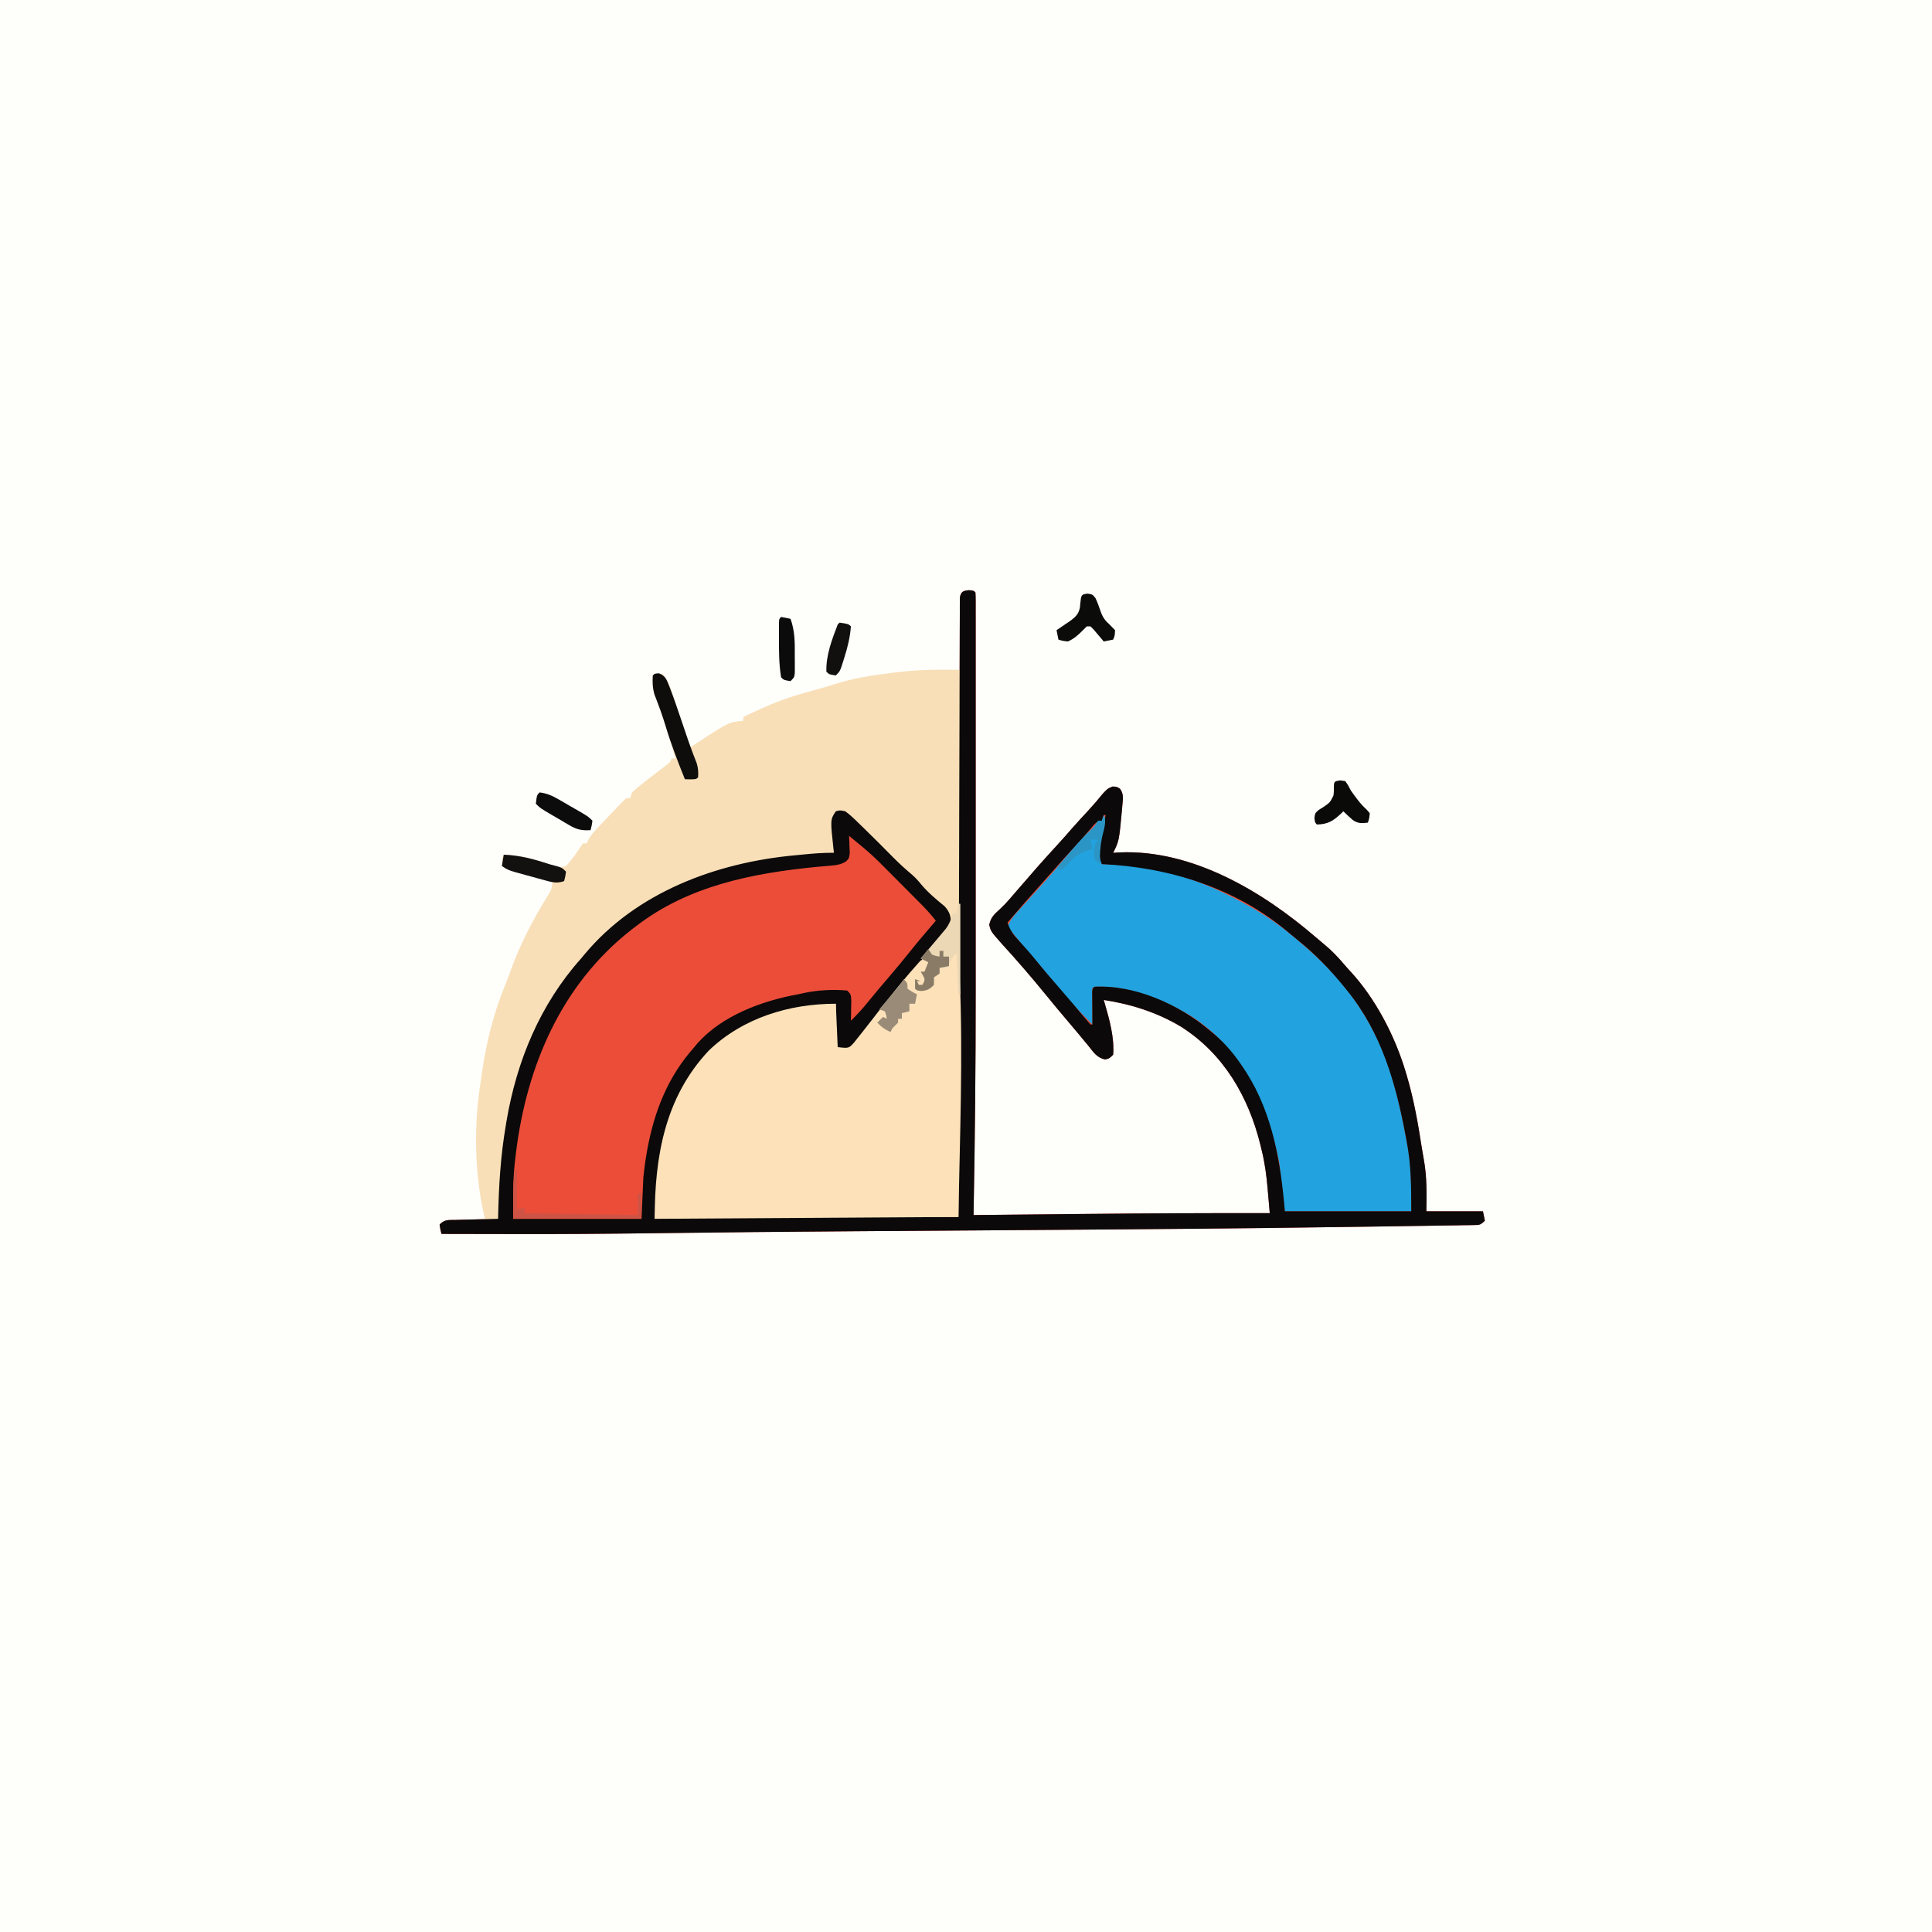 <svg version="1.1" xmlns="http://www.w3.org/2000/svg" width="1024" height="1024">
<rect width="100%" height="100%" fill="#333333" stroke="none"/>
<path d="M0 0 C337.92 0 675.84 0 1024 0 C1024 337.92 1024 675.84 1024 1024 C686.08 1024 348.16 1024 0 1024 C0 686.08 0 348.16 0 0 Z " fill="#FEFEFB" transform="translate(0,0)"/>
<path d="M0 0 C2.44 0.19 2.44 0.19 3.44 1.19 C3.53 2.56 3.56 3.93 3.56 5.3 C3.57 6.64 3.57 6.64 3.57 8.01 C3.57 9.5 3.57 9.5 3.56 11.02 C3.57 12.07 3.57 13.11 3.57 14.19 C3.57 17.73 3.57 21.27 3.57 24.81 C3.57 27.34 3.57 29.87 3.57 32.4 C3.58 38.59 3.58 44.78 3.57 50.97 C3.57 56.03 3.57 61.1 3.57 66.16 C3.57 66.88 3.57 67.61 3.57 68.35 C3.57 69.82 3.57 71.29 3.57 72.76 C3.58 86.59 3.57 100.42 3.57 114.24 C3.56 125.97 3.56 137.69 3.57 149.42 C3.57 163.1 3.58 176.78 3.57 190.47 C3.57 191.95 3.57 193.43 3.57 194.92 C3.57 195.65 3.57 196.37 3.57 197.13 C3.57 202.12 3.57 207.11 3.57 212.11 C3.59 251.81 3.19 291.49 2.44 331.19 C3.03 331.18 3.62 331.18 4.22 331.17 C15.63 331.06 27.03 330.94 38.44 330.83 C45.82 330.76 53.21 330.69 60.6 330.61 C93.55 330.28 126.49 330.11 159.44 330.19 C159.13 326.66 158.82 323.12 158.51 319.59 C158.38 318.1 158.38 318.1 158.25 316.58 C157.64 309.82 156.77 303.27 155.12 296.69 C154.8 295.33 154.8 295.33 154.46 293.94 C148.12 268.34 134.92 245.59 112.25 231.27 C99.69 223.77 85.85 219.38 71.44 217.19 C71.63 217.83 71.82 218.47 72.02 219.14 C74.49 227.7 77.14 237.2 76.44 246.19 C74.44 248.19 74.44 248.19 72.2 248.73 C67.84 247.87 66.01 244.86 63.31 241.5 C62.75 240.82 62.18 240.14 61.6 239.44 C60.43 238.04 59.27 236.64 58.11 235.23 C56.12 232.81 54.09 230.42 52.06 228.04 C48.31 223.66 44.64 219.22 41 214.75 C33.38 205.4 25.52 196.27 17.38 187.37 C11.6 180.86 11.6 180.86 10.75 177.31 C11.64 173.25 13.46 171.77 16.46 169.01 C18.3 167.31 19.93 165.58 21.56 163.69 C22.14 163.02 22.71 162.36 23.3 161.67 C24.01 160.85 24.71 160.03 25.44 159.19 C32.52 150.95 39.65 142.79 47.02 134.82 C49.59 132.03 52.08 129.18 54.56 126.32 C57.47 123.02 60.46 119.79 63.45 116.56 C66.01 113.79 68.46 110.96 70.81 108 C73.44 105.19 73.44 105.19 76.12 104.06 C78.44 104.19 78.44 104.19 80.09 105.27 C82.14 108.19 81.6 110.43 81.31 113.94 C81.26 114.59 81.21 115.25 81.15 115.92 C79.58 132.91 79.58 132.91 76.44 139.19 C78.09 139.08 78.09 139.08 79.79 138.98 C118.16 137.35 155.4 159.49 183.53 183.69 C185.19 185.12 186.87 186.54 188.57 187.94 C192.34 191.04 195.54 194.41 198.7 198.14 C199.81 199.45 200.95 200.73 202.12 201.98 C215.52 216.43 225.85 236.44 231.44 255.19 C231.74 256.21 231.74 256.21 232.06 257.25 C235.79 269.85 238.04 282.62 240.03 295.6 C240.37 297.73 240.74 299.85 241.13 301.97 C242.78 311.09 242.58 319.94 242.44 329.19 C252.34 329.19 262.24 329.19 272.44 329.19 C272.77 330.84 273.1 332.49 273.44 334.19 C271.07 336.55 270.6 336.45 267.39 336.5 C266.54 336.51 265.69 336.53 264.81 336.55 C263.87 336.56 262.93 336.57 261.96 336.58 C260.96 336.6 259.96 336.62 258.93 336.64 C255.57 336.69 252.2 336.74 248.83 336.78 C246.43 336.82 244.02 336.86 241.61 336.9 C235.72 337 229.82 337.08 223.92 337.16 C219.06 337.23 214.2 337.3 209.34 337.37 C148.23 338.29 87.12 338.76 26.01 339.17 C1.27 339.33 -23.46 339.5 -48.2 339.68 C-52.31 339.71 -56.41 339.74 -60.52 339.77 C-95.93 340.01 -131.34 340.34 -166.75 340.81 C-191.57 341.14 -216.38 341.33 -241.21 341.26 C-245.61 341.25 -250.01 341.24 -254.42 341.24 C-262.8 341.23 -271.18 341.21 -279.56 341.19 C-280.19 338.81 -280.19 338.81 -280.56 336.19 C-277.77 333.4 -275.93 333.88 -272.02 333.77 C-270.72 333.73 -269.42 333.7 -268.08 333.66 C-266.7 333.62 -265.32 333.59 -263.94 333.56 C-262.55 333.52 -261.16 333.49 -259.77 333.45 C-256.37 333.35 -252.97 333.27 -249.56 333.19 C-249.55 332.48 -249.53 331.78 -249.52 331.06 C-249.15 315.24 -248.21 299.79 -245.56 284.19 C-245.42 283.35 -245.29 282.52 -245.15 281.66 C-239.74 249.6 -227.35 219.57 -205.56 195.19 C-204.98 194.49 -204.4 193.79 -203.8 193.07 C-176.29 160.04 -133.82 144.33 -92.06 140.5 C-90.73 140.37 -89.4 140.24 -88.07 140.11 C-82.54 139.58 -77.12 139.11 -71.56 139.19 C-71.63 138.57 -71.71 137.95 -71.78 137.32 C-73.5 121.6 -73.5 121.6 -70.56 117.19 C-68.4 116.59 -68.4 116.59 -65.56 117.19 C-62.83 119.13 -60.5 121.45 -58.12 123.81 C-57.43 124.49 -56.73 125.16 -56.01 125.85 C-50.72 130.98 -45.5 136.18 -40.34 141.44 C-37.07 144.77 -33.67 147.84 -30.1 150.85 C-28.31 152.41 -26.8 154.09 -25.31 155.94 C-21.6 160.37 -17.28 163.94 -12.82 167.6 C-9.98 170.85 -9.57 172.9 -9.56 177.19 C-10.61 179.13 -10.61 179.13 -12.31 180.75 C-15.76 184.29 -18.8 187.97 -21.81 191.88 C-25.96 197.22 -30.25 202.42 -34.64 207.57 C-38.72 212.36 -42.66 217.25 -46.56 222.19 C-48.53 224.66 -50.5 227.13 -52.49 229.58 C-53.98 231.45 -55.43 233.35 -56.86 235.26 C-58.01 236.77 -58.01 236.77 -59.19 238.31 C-59.88 239.24 -60.57 240.17 -61.29 241.13 C-63.56 243.19 -63.56 243.19 -66.77 243.55 C-69.56 243.19 -69.56 243.19 -70.56 242.19 C-70.65 240.48 -70.67 238.77 -70.66 237.06 C-70.66 236.02 -70.65 234.99 -70.65 233.92 C-70.64 232.84 -70.63 231.75 -70.62 230.62 C-70.62 229.53 -70.62 228.44 -70.61 227.31 C-70.6 224.61 -70.58 221.9 -70.56 219.19 C-98.49 222.72 -124.49 228.52 -143.56 251.19 C-152.01 262.55 -157.6 274.51 -160.75 288.31 C-161 289.4 -161.26 290.5 -161.52 291.62 C-164.64 305.37 -165.79 319.14 -166.56 333.19 C-165.57 332.86 -164.58 332.53 -163.56 332.19 C-161.44 332.1 -159.32 332.07 -157.2 332.07 C-156.56 332.07 -155.91 332.07 -155.24 332.06 C-153.07 332.06 -150.89 332.07 -148.72 332.07 C-147.16 332.07 -145.6 332.07 -144.05 332.07 C-139.82 332.07 -135.58 332.08 -131.35 332.09 C-126.93 332.09 -122.51 332.09 -118.09 332.09 C-109.72 332.1 -101.35 332.11 -92.98 332.12 C-83.45 332.13 -73.91 332.13 -64.38 332.14 C-44.78 332.15 -25.17 332.17 -5.56 332.19 C-5.56 331.55 -5.56 330.92 -5.56 330.27 C-5.59 273.64 -5.46 217 -5.27 160.37 C-5.26 157.29 -5.26 154.2 -5.25 151.12 C-5.24 150.35 -5.24 149.59 -5.24 148.8 C-5.2 136.22 -5.16 123.64 -5.14 111.06 C-5.1 98.03 -5.07 84.99 -5.02 71.95 C-4.99 63.97 -4.97 55.98 -4.96 47.99 C-4.94 41.93 -4.92 35.86 -4.9 29.8 C-4.89 27.31 -4.88 24.82 -4.88 22.33 C-4.87 18.95 -4.86 15.57 -4.84 12.19 C-4.84 11.19 -4.84 10.2 -4.85 9.17 C-4.84 8.27 -4.83 7.37 -4.82 6.45 C-4.82 5.67 -4.82 4.89 -4.82 4.08 C-4.39 0.87 -3.1 0.23 0 0 Z " fill="#EB4D39" transform="translate(513.562,312.812)"/>
<path d="M0 0 C1.37 0 1.37 0 2.77 0.01 C5 0.02 7.24 0.03 9.47 0.04 C9.49 28.7 9.51 57.36 9.52 86.01 C9.52 88.69 9.52 91.37 9.52 94.05 C9.52 95.05 9.52 95.05 9.52 96.07 C9.53 106.03 9.53 115.99 9.54 125.95 C9.55 137.59 9.56 149.23 9.56 160.87 C9.56 168.03 9.57 175.19 9.58 182.34 C9.61 218.26 9.05 254.12 8.47 290.04 C-44.66 290.37 -97.79 290.7 -152.53 291.04 C-152.53 258.12 -147.15 226.68 -123.91 201.92 C-105.86 184.54 -81.16 177.04 -56.53 177.04 C-56.2 184.63 -55.87 192.22 -55.53 200.04 C-49.65 200.72 -49.65 200.72 -46.79 197.52 C-45.87 196.39 -44.98 195.26 -44.1 194.11 C-43.62 193.51 -43.13 192.91 -42.64 192.29 C-41.25 190.56 -39.89 188.8 -38.53 187.04 C-37.94 186.28 -37.34 185.52 -36.73 184.74 C-35.65 183.36 -34.58 181.98 -33.52 180.59 C-29.2 175.05 -24.72 169.64 -20.28 164.19 C-18.53 162.04 -16.79 159.89 -15.05 157.74 C-4.74 144.99 -4.74 144.99 0.2 139.52 C2.49 136.85 3.45 135.42 3.61 131.86 C1.95 126.33 -1.51 123.69 -5.78 119.98 C-7.31 118.62 -8.84 117.25 -10.36 115.88 C-11.09 115.23 -11.82 114.57 -12.57 113.9 C-14.53 112.04 -14.53 112.04 -17.08 108.99 C-19.63 105.92 -22.37 103.51 -25.39 100.93 C-29.14 97.63 -32.6 94.04 -36.1 90.48 C-44.11 81.04 -44.11 81.04 -54.47 75.67 C-55.15 75.79 -55.83 75.92 -56.53 76.04 C-57.71 78.39 -57.65 79.78 -57.63 82.4 C-57.63 83.25 -57.62 84.1 -57.62 84.97 C-57.61 85.86 -57.6 86.75 -57.6 87.67 C-57.59 89.01 -57.59 89.01 -57.58 90.39 C-57.57 92.61 -57.55 94.82 -57.53 97.04 C-58.49 97.13 -59.44 97.22 -60.43 97.32 C-110.35 102.09 -156.86 113.85 -191.11 153.09 C-200.34 164.33 -207.94 176.08 -214.53 189.04 C-214.86 189.69 -215.19 190.33 -215.53 191 C-229.49 218.89 -233.27 251.08 -234.14 281.85 C-234.18 283.02 -234.21 284.19 -234.25 285.39 C-234.28 286.45 -234.31 287.52 -234.34 288.61 C-234.53 291.04 -234.53 291.04 -235.53 292.04 C-237.39 292.12 -239.24 292.13 -241.1 292.11 C-242.11 292.1 -243.12 292.09 -244.16 292.08 C-245.34 292.06 -245.34 292.06 -246.53 292.04 C-245.21 291.71 -243.89 291.38 -242.53 291.04 C-242.82 289.77 -243.11 288.49 -243.41 287.17 C-248.02 265.08 -248.36 241.36 -244.85 219.03 C-244.52 216.94 -244.23 214.84 -243.94 212.74 C-241.71 197.2 -237.76 181.71 -231.8 167.16 C-230.87 164.87 -230 162.59 -229.17 160.27 C-224.14 146.18 -217.52 133.27 -209.68 120.54 C-207.19 116.58 -207.19 116.58 -206.53 112.04 C-207.66 111.79 -208.78 111.54 -209.94 111.27 C-217.6 109.52 -225.13 107.74 -232.53 105.04 C-233.66 100.29 -233.66 100.29 -232.53 98.04 C-226.35 98.29 -220.8 99.13 -214.91 101.04 C-213.82 101.38 -212.73 101.72 -211.6 102.07 C-209.73 102.67 -207.87 103.28 -206.03 103.95 C-203.4 104.64 -202.12 104.91 -199.53 104.04 C-196.76 101.11 -194.56 98.09 -192.38 94.7 C-191.47 93.39 -191.47 93.39 -190.53 92.04 C-189.87 92.04 -189.21 92.04 -188.53 92.04 C-188.27 91.46 -188 90.87 -187.73 90.26 C-186.51 88 -185.21 86.41 -183.45 84.55 C-182.55 83.59 -182.55 83.59 -181.63 82.6 C-181 81.94 -180.37 81.29 -179.72 80.61 C-179.1 79.95 -178.49 79.3 -177.85 78.62 C-176.09 76.75 -174.31 74.9 -172.53 73.04 C-172.04 72.52 -171.55 72 -171.04 71.46 C-169.91 70.28 -168.73 69.16 -167.53 68.04 C-166.87 68.04 -166.21 68.04 -165.53 68.04 C-165.04 66.56 -165.04 66.56 -164.53 65.04 C-162.35 63.03 -162.35 63.03 -159.53 60.79 C-158.55 60 -157.56 59.21 -156.54 58.4 C-153.12 55.72 -149.68 53.07 -146.21 50.45 C-144.41 49.13 -144.41 49.13 -143.53 47.04 C-142.87 47.04 -142.21 47.04 -141.53 47.04 C-142.59 43.5 -143.65 39.96 -144.72 36.42 C-145.04 35.37 -145.35 34.32 -145.68 33.24 C-147.77 26.37 -150.04 19.65 -152.69 12.98 C-153.67 9.57 -153.68 6.58 -153.53 3.04 C-151.06 2.55 -151.06 2.55 -148.53 2.04 C-145.68 5.38 -144.47 8.67 -143.12 12.82 C-142.91 13.47 -142.7 14.12 -142.48 14.79 C-141.8 16.85 -141.14 18.91 -140.47 20.98 C-139.8 23.04 -139.13 25.1 -138.45 27.17 C-137.84 29.04 -137.24 30.91 -136.63 32.79 C-135.69 35.59 -134.67 38.32 -133.53 41.04 C-132.62 40.44 -131.7 39.84 -130.75 39.22 C-113.31 27.82 -113.31 27.82 -105.53 27.04 C-105.53 26.38 -105.53 25.72 -105.53 25.04 C-103.58 24.12 -101.62 23.21 -99.66 22.29 C-98.57 21.78 -97.48 21.27 -96.35 20.75 C-88.58 17.23 -80.76 14.37 -72.53 12.11 C-70.66 11.59 -68.79 11.07 -66.92 10.56 C-66.01 10.3 -65.09 10.05 -64.14 9.79 C-61.85 9.13 -59.59 8.43 -57.33 7.69 C-47.44 4.53 -37.43 3.01 -27.16 1.73 C-26.48 1.64 -25.81 1.56 -25.12 1.47 C-16.72 0.4 -8.46 -0.06 0 0 Z " fill="#F8DFB7" transform="translate(499.534,354.956)"/>
<path d="M0 0 C1.6 3.2 0.27 6.38 -0.44 9.75 C-2.51 17.99 -2.51 17.99 -1 26 C0.46 26.04 0.46 26.04 1.95 26.08 C26.95 27 49.05 33.23 71 45 C71.67 45.35 72.35 45.71 73.04 46.07 C82.78 51.21 91.54 56.96 100 64 C100.89 64.73 100.89 64.73 101.79 65.48 C117.59 78.63 131.08 92.81 141 111 C141.36 111.67 141.73 112.33 142.1 113.02 C152.04 131.63 156.6 151.66 160.44 172.25 C160.57 172.93 160.7 173.61 160.84 174.31 C163.17 186.5 163 197.28 163 210 C140.89 210 118.78 210 96 210 C95.01 201.42 94.02 192.84 93 184 C86.61 153.07 74.16 124.91 47 107 C31.86 97.58 13.06 90.21 -5 91 C-6.2 91.98 -6.2 91.98 -6.11 93.86 C-6.11 94.65 -6.1 95.44 -6.1 96.25 C-6.09 97.11 -6.09 97.96 -6.09 98.84 C-6.08 99.74 -6.07 100.64 -6.06 101.56 C-6.06 102.46 -6.05 103.37 -6.05 104.29 C-6.04 106.53 -6.02 108.76 -6 111 C-14.03 103.06 -21.54 94.71 -28.62 85.92 C-31.38 82.54 -34.21 79.24 -37.06 75.94 C-41.84 70.39 -46.48 64.76 -51 59 C-49.5 55.55 -47.48 53.13 -44.94 50.38 C-43.73 49.06 -43.73 49.06 -42.5 47.72 C-41.26 46.37 -41.26 46.37 -40 45 C-33.62 37.96 -27.29 30.88 -21.14 23.64 C-11.28 12.02 -11.28 12.02 -6.3 7.33 C-4.75 5.83 -4.75 5.83 -3 3 C-2.34 3 -1.68 3 -1 3 C-0.67 2.01 -0.34 1.02 0 0 Z " fill="#22A2DE" transform="translate(585,432)"/>
<path d="M0 0 C2.44 0.19 2.44 0.19 3.44 1.19 C3.53 2.56 3.56 3.93 3.56 5.3 C3.57 6.64 3.57 6.64 3.57 8.01 C3.57 9.5 3.57 9.5 3.56 11.02 C3.57 12.07 3.57 13.11 3.57 14.19 C3.57 17.73 3.57 21.27 3.57 24.81 C3.57 27.34 3.57 29.87 3.57 32.4 C3.58 38.59 3.58 44.78 3.57 50.97 C3.57 56.03 3.57 61.1 3.57 66.16 C3.57 66.88 3.57 67.61 3.57 68.35 C3.57 69.82 3.57 71.29 3.57 72.76 C3.58 86.59 3.57 100.42 3.57 114.24 C3.56 125.97 3.56 137.69 3.57 149.42 C3.57 163.1 3.58 176.78 3.57 190.47 C3.57 191.95 3.57 193.43 3.57 194.92 C3.57 195.65 3.57 196.37 3.57 197.13 C3.57 202.12 3.57 207.11 3.57 212.11 C3.59 251.81 3.19 291.49 2.44 331.19 C3.03 331.18 3.62 331.18 4.22 331.17 C15.63 331.06 27.03 330.94 38.44 330.83 C45.82 330.76 53.21 330.69 60.6 330.61 C93.55 330.28 126.49 330.11 159.44 330.19 C159.13 326.66 158.82 323.12 158.51 319.59 C158.38 318.1 158.38 318.1 158.25 316.58 C157.64 309.82 156.77 303.27 155.12 296.69 C154.8 295.33 154.8 295.33 154.46 293.94 C148.12 268.34 134.92 245.59 112.25 231.27 C99.69 223.77 85.85 219.38 71.44 217.19 C71.63 217.83 71.82 218.47 72.02 219.14 C74.49 227.7 77.14 237.2 76.44 246.19 C74.44 248.19 74.44 248.19 72.2 248.73 C67.84 247.87 66.01 244.86 63.31 241.5 C62.75 240.82 62.18 240.14 61.6 239.44 C60.43 238.04 59.27 236.64 58.11 235.23 C56.12 232.81 54.09 230.42 52.06 228.04 C48.31 223.66 44.64 219.22 41 214.75 C33.38 205.4 25.52 196.27 17.38 187.37 C11.6 180.86 11.6 180.86 10.75 177.31 C11.64 173.25 13.46 171.77 16.46 169.01 C18.3 167.31 19.93 165.58 21.56 163.69 C22.14 163.02 22.71 162.36 23.3 161.67 C24.01 160.85 24.71 160.03 25.44 159.19 C32.52 150.95 39.65 142.79 47.02 134.82 C49.59 132.03 52.08 129.18 54.56 126.32 C57.47 123.02 60.46 119.79 63.45 116.56 C66.01 113.79 68.46 110.96 70.81 108 C73.44 105.19 73.44 105.19 76.12 104.06 C78.44 104.19 78.44 104.19 80.09 105.27 C82.14 108.19 81.6 110.43 81.31 113.94 C81.26 114.59 81.21 115.25 81.15 115.92 C79.58 132.91 79.58 132.91 76.44 139.19 C78.09 139.08 78.09 139.08 79.79 138.98 C118.16 137.35 155.4 159.49 183.53 183.69 C185.19 185.12 186.87 186.54 188.57 187.94 C192.34 191.04 195.54 194.41 198.7 198.14 C199.81 199.45 200.95 200.73 202.12 201.98 C215.52 216.43 225.85 236.44 231.44 255.19 C231.74 256.21 231.74 256.21 232.06 257.25 C235.79 269.85 238.04 282.62 240.03 295.6 C240.37 297.73 240.74 299.85 241.13 301.97 C242.78 311.09 242.58 319.94 242.44 329.19 C252.34 329.19 262.24 329.19 272.44 329.19 C272.77 330.84 273.1 332.49 273.44 334.19 C271.07 336.55 270.6 336.45 267.39 336.5 C266.54 336.51 265.69 336.53 264.81 336.55 C263.87 336.56 262.93 336.57 261.96 336.58 C260.96 336.6 259.96 336.62 258.93 336.64 C255.57 336.69 252.2 336.74 248.83 336.78 C246.43 336.82 244.02 336.86 241.61 336.9 C235.72 337 229.82 337.08 223.92 337.16 C219.06 337.23 214.2 337.3 209.34 337.37 C148.23 338.29 87.12 338.76 26.01 339.17 C1.27 339.33 -23.46 339.5 -48.2 339.68 C-52.31 339.71 -56.41 339.74 -60.52 339.77 C-95.93 340.01 -131.34 340.34 -166.75 340.81 C-191.57 341.14 -216.38 341.33 -241.21 341.26 C-245.61 341.25 -250.01 341.24 -254.42 341.24 C-262.8 341.23 -271.18 341.21 -279.56 341.19 C-280.19 338.81 -280.19 338.81 -280.56 336.19 C-277.77 333.4 -275.93 333.88 -272.02 333.77 C-270.72 333.73 -269.42 333.7 -268.08 333.66 C-266.7 333.62 -265.32 333.59 -263.94 333.56 C-262.55 333.52 -261.16 333.49 -259.77 333.45 C-256.37 333.35 -252.97 333.27 -249.56 333.19 C-249.55 332.48 -249.53 331.78 -249.52 331.06 C-249.15 315.24 -248.21 299.79 -245.56 284.19 C-245.42 283.35 -245.29 282.52 -245.15 281.66 C-239.74 249.6 -227.35 219.57 -205.56 195.19 C-204.98 194.49 -204.4 193.79 -203.8 193.07 C-176.29 160.04 -133.82 144.33 -92.06 140.5 C-90.73 140.37 -89.4 140.24 -88.07 140.11 C-82.54 139.58 -77.12 139.11 -71.56 139.19 C-71.63 138.57 -71.71 137.95 -71.78 137.32 C-73.5 121.6 -73.5 121.6 -70.56 117.19 C-68.4 116.59 -68.4 116.59 -65.56 117.19 C-62.83 119.13 -60.5 121.45 -58.12 123.81 C-57.43 124.49 -56.73 125.16 -56.01 125.85 C-50.72 130.98 -45.5 136.18 -40.34 141.44 C-37.07 144.77 -33.67 147.84 -30.1 150.85 C-28.31 152.41 -26.8 154.09 -25.31 155.94 C-21.6 160.37 -17.28 163.94 -12.82 167.6 C-9.98 170.85 -9.57 172.9 -9.56 177.19 C-10.61 179.13 -10.61 179.13 -12.31 180.75 C-15.76 184.29 -18.8 187.97 -21.81 191.88 C-25.96 197.22 -30.25 202.42 -34.64 207.57 C-38.72 212.36 -42.66 217.25 -46.56 222.19 C-48.53 224.66 -50.5 227.13 -52.49 229.58 C-53.98 231.45 -55.43 233.35 -56.86 235.26 C-58.01 236.77 -58.01 236.77 -59.19 238.31 C-59.88 239.24 -60.57 240.17 -61.29 241.13 C-63.56 243.19 -63.56 243.19 -66.77 243.55 C-69.56 243.19 -69.56 243.19 -70.56 242.19 C-70.65 240.48 -70.67 238.77 -70.66 237.06 C-70.66 236.02 -70.65 234.99 -70.65 233.92 C-70.64 232.84 -70.63 231.75 -70.62 230.62 C-70.62 229.53 -70.62 228.44 -70.61 227.31 C-70.6 224.61 -70.58 221.9 -70.56 219.19 C-98.49 222.72 -124.49 228.52 -143.56 251.19 C-152.01 262.55 -157.6 274.51 -160.75 288.31 C-161 289.4 -161.26 290.5 -161.52 291.62 C-164.64 305.37 -165.79 319.14 -166.56 333.19 C-165.57 332.86 -164.58 332.53 -163.56 332.19 C-161.44 332.1 -159.32 332.07 -157.2 332.07 C-156.56 332.07 -155.91 332.07 -155.24 332.06 C-153.07 332.06 -150.89 332.07 -148.72 332.07 C-147.16 332.07 -145.6 332.07 -144.05 332.07 C-139.82 332.07 -135.58 332.08 -131.35 332.09 C-126.93 332.09 -122.51 332.09 -118.09 332.09 C-109.72 332.1 -101.35 332.11 -92.98 332.12 C-83.45 332.13 -73.91 332.13 -64.38 332.14 C-44.78 332.15 -25.17 332.17 -5.56 332.19 C-5.56 331.55 -5.56 330.92 -5.56 330.27 C-5.59 273.64 -5.46 217 -5.27 160.37 C-5.26 157.29 -5.26 154.2 -5.25 151.12 C-5.24 150.35 -5.24 149.59 -5.24 148.8 C-5.2 136.22 -5.16 123.64 -5.14 111.06 C-5.1 98.03 -5.07 84.99 -5.02 71.95 C-4.99 63.97 -4.97 55.98 -4.96 47.99 C-4.94 41.93 -4.92 35.86 -4.9 29.8 C-4.89 27.31 -4.88 24.82 -4.88 22.33 C-4.87 18.95 -4.86 15.57 -4.84 12.19 C-4.84 11.19 -4.84 10.2 -4.85 9.17 C-4.84 8.27 -4.83 7.37 -4.82 6.45 C-4.82 5.67 -4.82 4.89 -4.82 4.08 C-4.39 0.87 -3.1 0.23 0 0 Z M71.44 119.19 C71.11 120.18 70.78 121.17 70.44 122.19 C69.45 122.52 68.46 122.85 67.44 123.19 C65.93 124.64 65.93 124.64 64.44 126.5 C61.35 130.14 58.18 133.68 54.94 137.19 C51.3 141.14 47.7 145.13 44.18 149.2 C42.12 151.55 40.03 153.87 37.94 156.19 C32 162.77 26.19 169.45 20.44 176.19 C21.8 180.23 23.58 182.73 26.5 185.81 C29.68 189.25 32.75 192.73 35.69 196.38 C39.84 201.5 44.14 206.49 48.47 211.47 C52.74 216.37 56.95 221.32 61.1 226.33 C62.19 227.63 63.31 228.91 64.44 230.19 C64.77 230.19 65.1 230.19 65.44 230.19 C65.43 229.62 65.43 229.05 65.42 228.46 C65.4 225.89 65.39 223.32 65.38 220.75 C65.37 219.85 65.36 218.95 65.35 218.03 C65.35 217.18 65.34 216.32 65.34 215.44 C65.33 214.65 65.33 213.86 65.32 213.05 C65.44 211.19 65.44 211.19 66.44 210.19 C87.95 209.01 111.38 219.61 127.44 233.19 C128.26 233.87 129.09 234.55 129.94 235.25 C136.18 240.58 140.93 246.34 145.44 253.19 C145.97 253.99 146.5 254.79 147.05 255.62 C161.07 277.76 165.3 303.54 167.44 329.19 C189.55 329.19 211.66 329.19 234.44 329.19 C234.44 315.83 234.36 304.26 231.88 291.44 C231.67 290.36 231.67 290.36 231.47 289.26 C226.26 261.42 218.63 234.52 200.44 212.19 C199.98 211.62 199.52 211.05 199.05 210.46 C191.49 201.16 183.6 192.94 174.24 185.44 C172.51 184.05 170.79 182.63 169.11 181.19 C141.47 157.84 105.99 146.81 70.44 145.19 C67.15 138.61 71.4 126.17 72.44 119.19 C72.11 119.19 71.78 119.19 71.44 119.19 Z M-63.56 130.19 C-63.52 131.02 -63.47 131.85 -63.42 132.71 C-63.39 133.79 -63.35 134.88 -63.31 136 C-63.27 137.08 -63.22 138.16 -63.17 139.27 C-63.56 142.19 -63.56 142.19 -65.23 143.82 C-68.03 145.46 -70.04 145.72 -73.27 146 C-74.4 146.1 -75.53 146.21 -76.7 146.31 C-77.91 146.42 -79.13 146.52 -80.38 146.62 C-114.57 149.95 -148.8 156.65 -176.56 178.19 C-177.95 179.25 -177.95 179.25 -179.37 180.33 C-216.1 209.3 -234.35 252.22 -240.04 297.77 C-240.17 298.9 -240.3 300.03 -240.44 301.19 C-240.56 302.21 -240.68 303.23 -240.8 304.29 C-241.8 314.03 -241.56 323.25 -241.56 333.19 C-219.12 333.19 -196.68 333.19 -173.56 333.19 C-173.23 325.93 -172.9 318.67 -172.56 311.19 C-172.12 307.09 -171.65 303.16 -170.94 299.12 C-170.68 297.65 -170.68 297.65 -170.42 296.15 C-166.64 275.8 -159.46 257.73 -145.56 242.19 C-144.71 241.16 -144.71 241.16 -143.84 240.11 C-130.65 225.33 -109.48 217.61 -90.56 214.19 C-89.64 213.98 -88.72 213.78 -87.77 213.57 C-80.15 211.93 -72.33 211.52 -64.56 212.19 C-62.56 214.19 -62.56 214.19 -62.37 217.45 C-62.39 218.72 -62.41 220 -62.44 221.31 C-62.46 222.59 -62.47 223.88 -62.49 225.2 C-62.52 226.18 -62.54 227.17 -62.56 228.19 C-59.32 225.02 -56.33 221.79 -53.5 218.25 C-49.91 213.81 -46.23 209.45 -42.5 205.12 C-38.45 200.42 -34.5 195.66 -30.65 190.79 C-26.4 185.5 -21.97 180.35 -17.56 175.19 C-20.35 171.58 -23.32 168.39 -26.56 165.19 C-27.95 163.79 -29.34 162.39 -30.74 160.99 C-32.88 158.83 -35.03 156.67 -37.18 154.51 C-38.31 153.38 -39.43 152.25 -40.55 151.12 C-51.53 140.06 -51.53 140.06 -63.56 130.19 Z " fill="#0B0909" transform="translate(513.562,312.812)"/>
<path d="M0 0 C0.99 0 1.98 0 3 0 C4.64 3.28 4.39 6.93 4.55 10.54 C4.6 11.43 4.64 12.31 4.68 13.23 C6.5 55.4 4.68 97.87 4 140 C-49.13 140.33 -102.26 140.66 -157 141 C-157 108.07 -151.62 76.64 -128.38 51.88 C-110.33 34.49 -85.63 27 -61 27 C-60.5 38.38 -60.5 38.38 -60 50 C-54.11 50.68 -54.11 50.68 -51.25 47.47 C-50.34 46.35 -49.44 45.21 -48.56 44.06 C-48.08 43.46 -47.6 42.86 -47.1 42.25 C-45.72 40.51 -44.36 38.76 -43 37 C-42.1 35.86 -42.1 35.86 -41.19 34.7 C-40.12 33.33 -39.06 31.95 -38.01 30.58 C-30.95 21.51 -23.71 12.52 -16 4 C-14.02 4.5 -14.02 4.5 -12 5 C-12.33 6.98 -12.66 8.96 -13 11 C-13.99 10.67 -14.98 10.34 -16 10 C-15.01 11.65 -14.02 13.3 -13 15 C-13.66 15.99 -14.32 16.98 -15 18 C-15.99 17.67 -16.98 17.34 -18 17 C-18 17.66 -18 18.32 -18 19 C-12.97 18.77 -12.97 18.77 -9.06 15.94 C-8.71 15.3 -8.36 14.66 -8 14 C-8.99 13.5 -8.99 13.5 -10 13 C-8.68 12.34 -7.36 11.68 -6 11 C-6 10.01 -6 9.02 -6 8 C-4.68 7.67 -3.36 7.34 -2 7 C-1.34 4.69 -0.68 2.38 0 0 Z " fill="#FCE1B9" transform="translate(504,505)"/>
<path d="M0 0 C3.77 1.58 4.05 3.62 5.58 7.26 C7.78 12.95 9.74 18.72 11.69 24.5 C12.54 27.01 13.39 29.52 14.25 32.02 C14.66 33.22 15.06 34.43 15.48 35.66 C16.9 39.73 18.42 43.74 19.99 47.74 C20.75 50.34 20.89 52.44 20.69 55.12 C19.69 56.12 19.69 56.12 16.62 56.19 C15.66 56.17 14.69 56.15 13.69 56.12 C9.95 46.81 6.35 37.52 3.47 27.91 C1.78 22.27 -0.25 16.8 -2.39 11.31 C-3.42 7.76 -3.54 4.8 -3.31 1.12 C-2.31 0.12 -2.31 0.12 0 0 Z " fill="#0E0D0C" transform="translate(349.312,356.875)"/>
<path d="M0 0 C0.33 0 0.66 0 1 0 C1 15.84 1 31.68 1 48 C0.67 48 0.34 48 0 48 C-0.33 40.74 -0.66 33.48 -1 26 C-3.41 28.41 -4.54 30.94 -6 34 C-7.32 34 -8.64 34 -10 34 C-10 34.99 -10 35.98 -10 37 C-10.99 37.66 -11.98 38.32 -13 39 C-13 40.32 -13 41.64 -13 43 C-15.22 45.3 -16.49 45.95 -19.69 46.25 C-22 46 -22 46 -23 45 C-23.04 43.33 -23.04 41.67 -23 40 C-22.01 40.33 -21.02 40.66 -20 41 C-20.66 41 -21.32 41 -22 41 C-21.67 41.66 -21.34 42.32 -21 43 C-20.34 43 -19.68 43 -19 43 C-17.67 40.11 -17.67 40.11 -18.94 37.81 C-19.29 37.21 -19.64 36.62 -20 36 C-19.34 36 -18.68 36 -18 36 C-17.34 34.35 -16.68 32.7 -16 31 C-17.32 30.34 -18.64 29.68 -20 29 C-19.25 28.12 -18.5 27.24 -17.73 26.33 C-16.74 25.16 -15.74 23.99 -14.75 22.81 C-14.26 22.23 -13.77 21.66 -13.26 21.06 C-11.84 19.38 -10.42 17.69 -9 16 C-8.25 15.1 -7.49 14.21 -6.72 13.28 C-4.73 10.64 -3.88 8.17 -3 5 C-2.34 5 -1.68 5 -1 5 C-0.67 3.35 -0.34 1.7 0 0 Z " fill="#EDD8B5" transform="translate(508,479)"/>
<path d="M0 0 C2.62 0.38 2.62 0.38 4.25 2.38 C5.32 4.7 6.14 6.9 6.94 9.31 C8.06 12.53 9.34 14.29 11.88 16.56 C12.78 17.49 13.69 18.42 14.62 19.38 C14.5 22.25 14.5 22.25 13.62 24.38 C11.98 24.7 10.33 25.04 8.62 25.38 C8.14 24.8 7.66 24.22 7.16 23.62 C6.22 22.51 6.22 22.51 5.25 21.38 C4.62 20.63 4 19.89 3.35 19.12 C2.78 18.55 2.21 17.97 1.62 17.38 C0.97 17.38 0.3 17.38 -0.38 17.38 C-1.14 18.14 -1.9 18.9 -2.69 19.69 C-5.2 22.2 -7.15 23.92 -10.38 25.38 C-13.19 25.06 -13.19 25.06 -15.38 24.38 C-15.71 22.73 -16.03 21.07 -16.38 19.38 C-15.33 18.67 -15.33 18.67 -14.26 17.95 C-13.35 17.33 -12.44 16.7 -11.5 16.06 C-10.6 15.45 -9.69 14.83 -8.76 14.2 C-6.18 12.23 -4.61 10.63 -4 7.37 C-3.94 6.67 -3.87 5.97 -3.81 5.25 C-3.28 0.52 -3.28 0.52 0 0 Z " fill="#0B0B0A" transform="translate(576.375,314.625)"/>
<path d="M0 0 C0.87 0.12 1.73 0.25 2.62 0.38 C4.06 2.38 4.06 2.38 5.62 5.38 C8.19 9.05 10.72 12.56 14.06 15.56 C14.58 16.16 15.09 16.76 15.62 17.38 C15.38 20.12 15.38 20.12 14.62 22.38 C11.44 22.84 9.37 22.88 6.67 21.04 C4.93 19.53 3.26 18 1.62 16.38 C1.2 16.8 0.78 17.22 0.34 17.65 C-3.76 21.48 -6.54 23.26 -12.38 23.38 C-13.38 22.38 -13.38 22.38 -13.71 20.02 C-13.38 17.38 -13.38 17.38 -11.44 15.67 C-10.62 15.16 -9.79 14.65 -8.94 14.12 C-5.42 11.68 -5.42 11.68 -3.59 7.96 C-3.34 5.53 -3.34 5.53 -3.38 3.2 C-3.38 0.38 -2.76 0.44 0 0 Z " fill="#0A0A09" transform="translate(710.375,413.625)"/>
<path d="M0 0 C8.52 0.34 15.93 2.33 24 5 C25.39 5.38 26.79 5.76 28.19 6.12 C31 7 31 7 33 9 C32.62 11.62 32.62 11.62 32 14 C28.3 15.33 25.77 14.66 22.03 13.64 C20.88 13.33 19.73 13.02 18.55 12.7 C17.36 12.36 16.17 12.03 14.94 11.69 C13.74 11.37 12.54 11.04 11.31 10.71 C2.41 8.27 2.41 8.27 -1 6 C-0.67 4.02 -0.34 2.04 0 0 Z " fill="#121110" transform="translate(267,453)"/>
<path d="M0 0 C2 2 2 2 2 5 C4.44 6.72 4.44 6.72 7 8 C6.67 9.65 6.34 11.3 6 13 C5.01 13 4.02 13 3 13 C3 14.32 3 15.64 3 17 C1.68 17.33 0.36 17.66 -1 18 C-1 18.99 -1 19.98 -1 21 C-1.66 21 -2.32 21 -3 21 C-3 21.66 -3 22.32 -3 23 C-3.98 24.02 -4.98 25.02 -6 26 C-6.33 26.66 -6.66 27.32 -7 28 C-9.88 26.71 -11.87 25.34 -14 23 C-13.01 22.01 -12.02 21.02 -11 20 C-10.34 20.33 -9.68 20.66 -9 21 C-9.27 19.02 -9.27 19.02 -10 17 C-10.99 16.67 -11.98 16.34 -13 16 C-11.84 14.64 -11.84 14.64 -10.66 13.26 C-9.65 12.07 -8.64 10.88 -7.62 9.69 C-7.12 9.09 -6.61 8.5 -6.09 7.88 C-5.35 7.02 -5.35 7.02 -4.6 6.14 C-4.15 5.61 -3.7 5.08 -3.24 4.53 C-2.07 3.09 -1.03 1.55 0 0 Z " fill="#998B78" transform="translate(479,519)"/>
<path d="M0 0 C3.85 0.47 6.67 1.73 10.01 3.65 C11.4 4.45 11.4 4.45 12.81 5.26 C13.76 5.81 14.71 6.37 15.69 6.94 C16.65 7.49 17.61 8.04 18.6 8.61 C25.71 12.71 25.71 12.71 28 15 C27.62 17.62 27.62 17.62 27 20 C22.45 20.27 19.81 19.74 15.89 17.45 C14.97 16.91 14.05 16.38 13.11 15.83 C12.16 15.27 11.22 14.71 10.25 14.12 C9.29 13.57 8.33 13.01 7.35 12.44 C0.34 8.34 0.34 8.34 -2 6 C-1.44 1.44 -1.44 1.44 0 0 Z " fill="#0D0C0C" transform="translate(286,420)"/>
<path d="M0 0 C1.68 0.29 3.34 0.62 5 1 C7.32 7.43 7.3 13.52 7.25 20.31 C7.26 21.41 7.27 22.51 7.27 23.63 C7.27 24.68 7.27 25.72 7.27 26.8 C7.26 27.75 7.26 28.7 7.26 29.68 C7 32 7 32 5 34 C1.46 33.46 1.46 33.46 0 32 C-1.15 25.04 -1.15 17.97 -1.12 10.94 C-1.13 9.99 -1.13 9.04 -1.14 8.06 C-1.14 7.17 -1.13 6.27 -1.13 5.34 C-1.13 4.53 -1.13 3.72 -1.13 2.88 C-1 1 -1 1 0 0 Z " fill="#0C0B0B" transform="translate(414,327)"/>
<path d="M0 0 C0.33 0 0.66 0 1 0 C1 6.93 1 13.86 1 21 C2.32 20.67 3.64 20.34 5 20 C5 20.99 5 21.98 5 23 C34.7 23.5 34.7 23.5 65 24 C65 20.37 65 16.74 65 13 C65.66 12.67 66.32 12.34 67 12 C67 16.62 67 21.24 67 26 C44.56 26 22.12 26 -1 26 C-1 7 -1 7 0 0 Z " fill="#CF5344" transform="translate(273,620)"/>
<path d="M0 0 C4.71 0.71 4.71 0.71 6 2 C5.54 7.73 4.32 12.91 2.56 18.38 C2.35 19.09 2.13 19.8 1.9 20.53 C0.26 25.74 0.26 25.74 -2 28 C-5.54 27.46 -5.54 27.46 -7 26 C-7.27 17.31 -4.05 8.99 -1 1 C-0.67 0.67 -0.34 0.34 0 0 Z " fill="#11100F" transform="translate(445,330)"/>
<path d="M0 0 C0.66 0.99 1.32 1.98 2 3 C4.06 3.72 4.06 3.72 6 4 C6 3.01 6 2.02 6 1 C6.66 1 7.32 1 8 1 C8 1.99 8 2.98 8 4 C8.99 4 9.98 4 11 4 C11 5.65 11 7.3 11 9 C9.35 9.33 7.7 9.66 6 10 C6 10.99 6 11.98 6 13 C5.01 13.66 4.02 14.32 3 15 C3 16.32 3 17.64 3 19 C0.78 21.3 -0.49 21.95 -3.69 22.25 C-6 22 -6 22 -7 21 C-7.04 19.33 -7.04 17.67 -7 16 C-6.01 16.33 -5.02 16.66 -4 17 C-4.66 17 -5.32 17 -6 17 C-5.67 17.66 -5.34 18.32 -5 19 C-4.34 19 -3.68 19 -3 19 C-1.67 16.11 -1.67 16.11 -2.94 13.81 C-3.29 13.21 -3.64 12.62 -4 12 C-3.34 12 -2.68 12 -2 12 C-1.34 10.35 -0.68 8.7 0 7 C-1.32 6.34 -2.64 5.68 -4 5 C-2.68 3.35 -1.36 1.7 0 0 Z " fill="#897B66" transform="translate(492,503)"/>
<path d="M0 0 C1.77 3.55 -0.07 7.92 -0.88 11.71 C-1.87 16.57 -2.14 21.04 -2 26 C-3.5 24.94 -3.5 24.94 -5 23 C-5.39 18.63 -5.46 16.69 -3 13 C-4.32 13 -5.64 13 -7 13 C-6.67 14.65 -6.34 16.3 -6 18 C-7.22 18.39 -8.43 18.78 -9.69 19.19 C-13.75 20.7 -16.12 22.71 -19 26 C-20 27 -21 28 -22 29 C-22.99 28.67 -23.98 28.34 -25 28 C-22.98 25.64 -20.96 23.29 -18.94 20.94 C-18.38 20.28 -17.81 19.62 -17.24 18.95 C-13.81 14.97 -10.27 11.19 -6.48 7.55 C-4.78 5.86 -4.78 5.86 -3 3 C-2.34 3 -1.68 3 -1 3 C-0.67 2.01 -0.34 1.02 0 0 Z " fill="#2B96C6" transform="translate(585,432)"/>
</svg>
